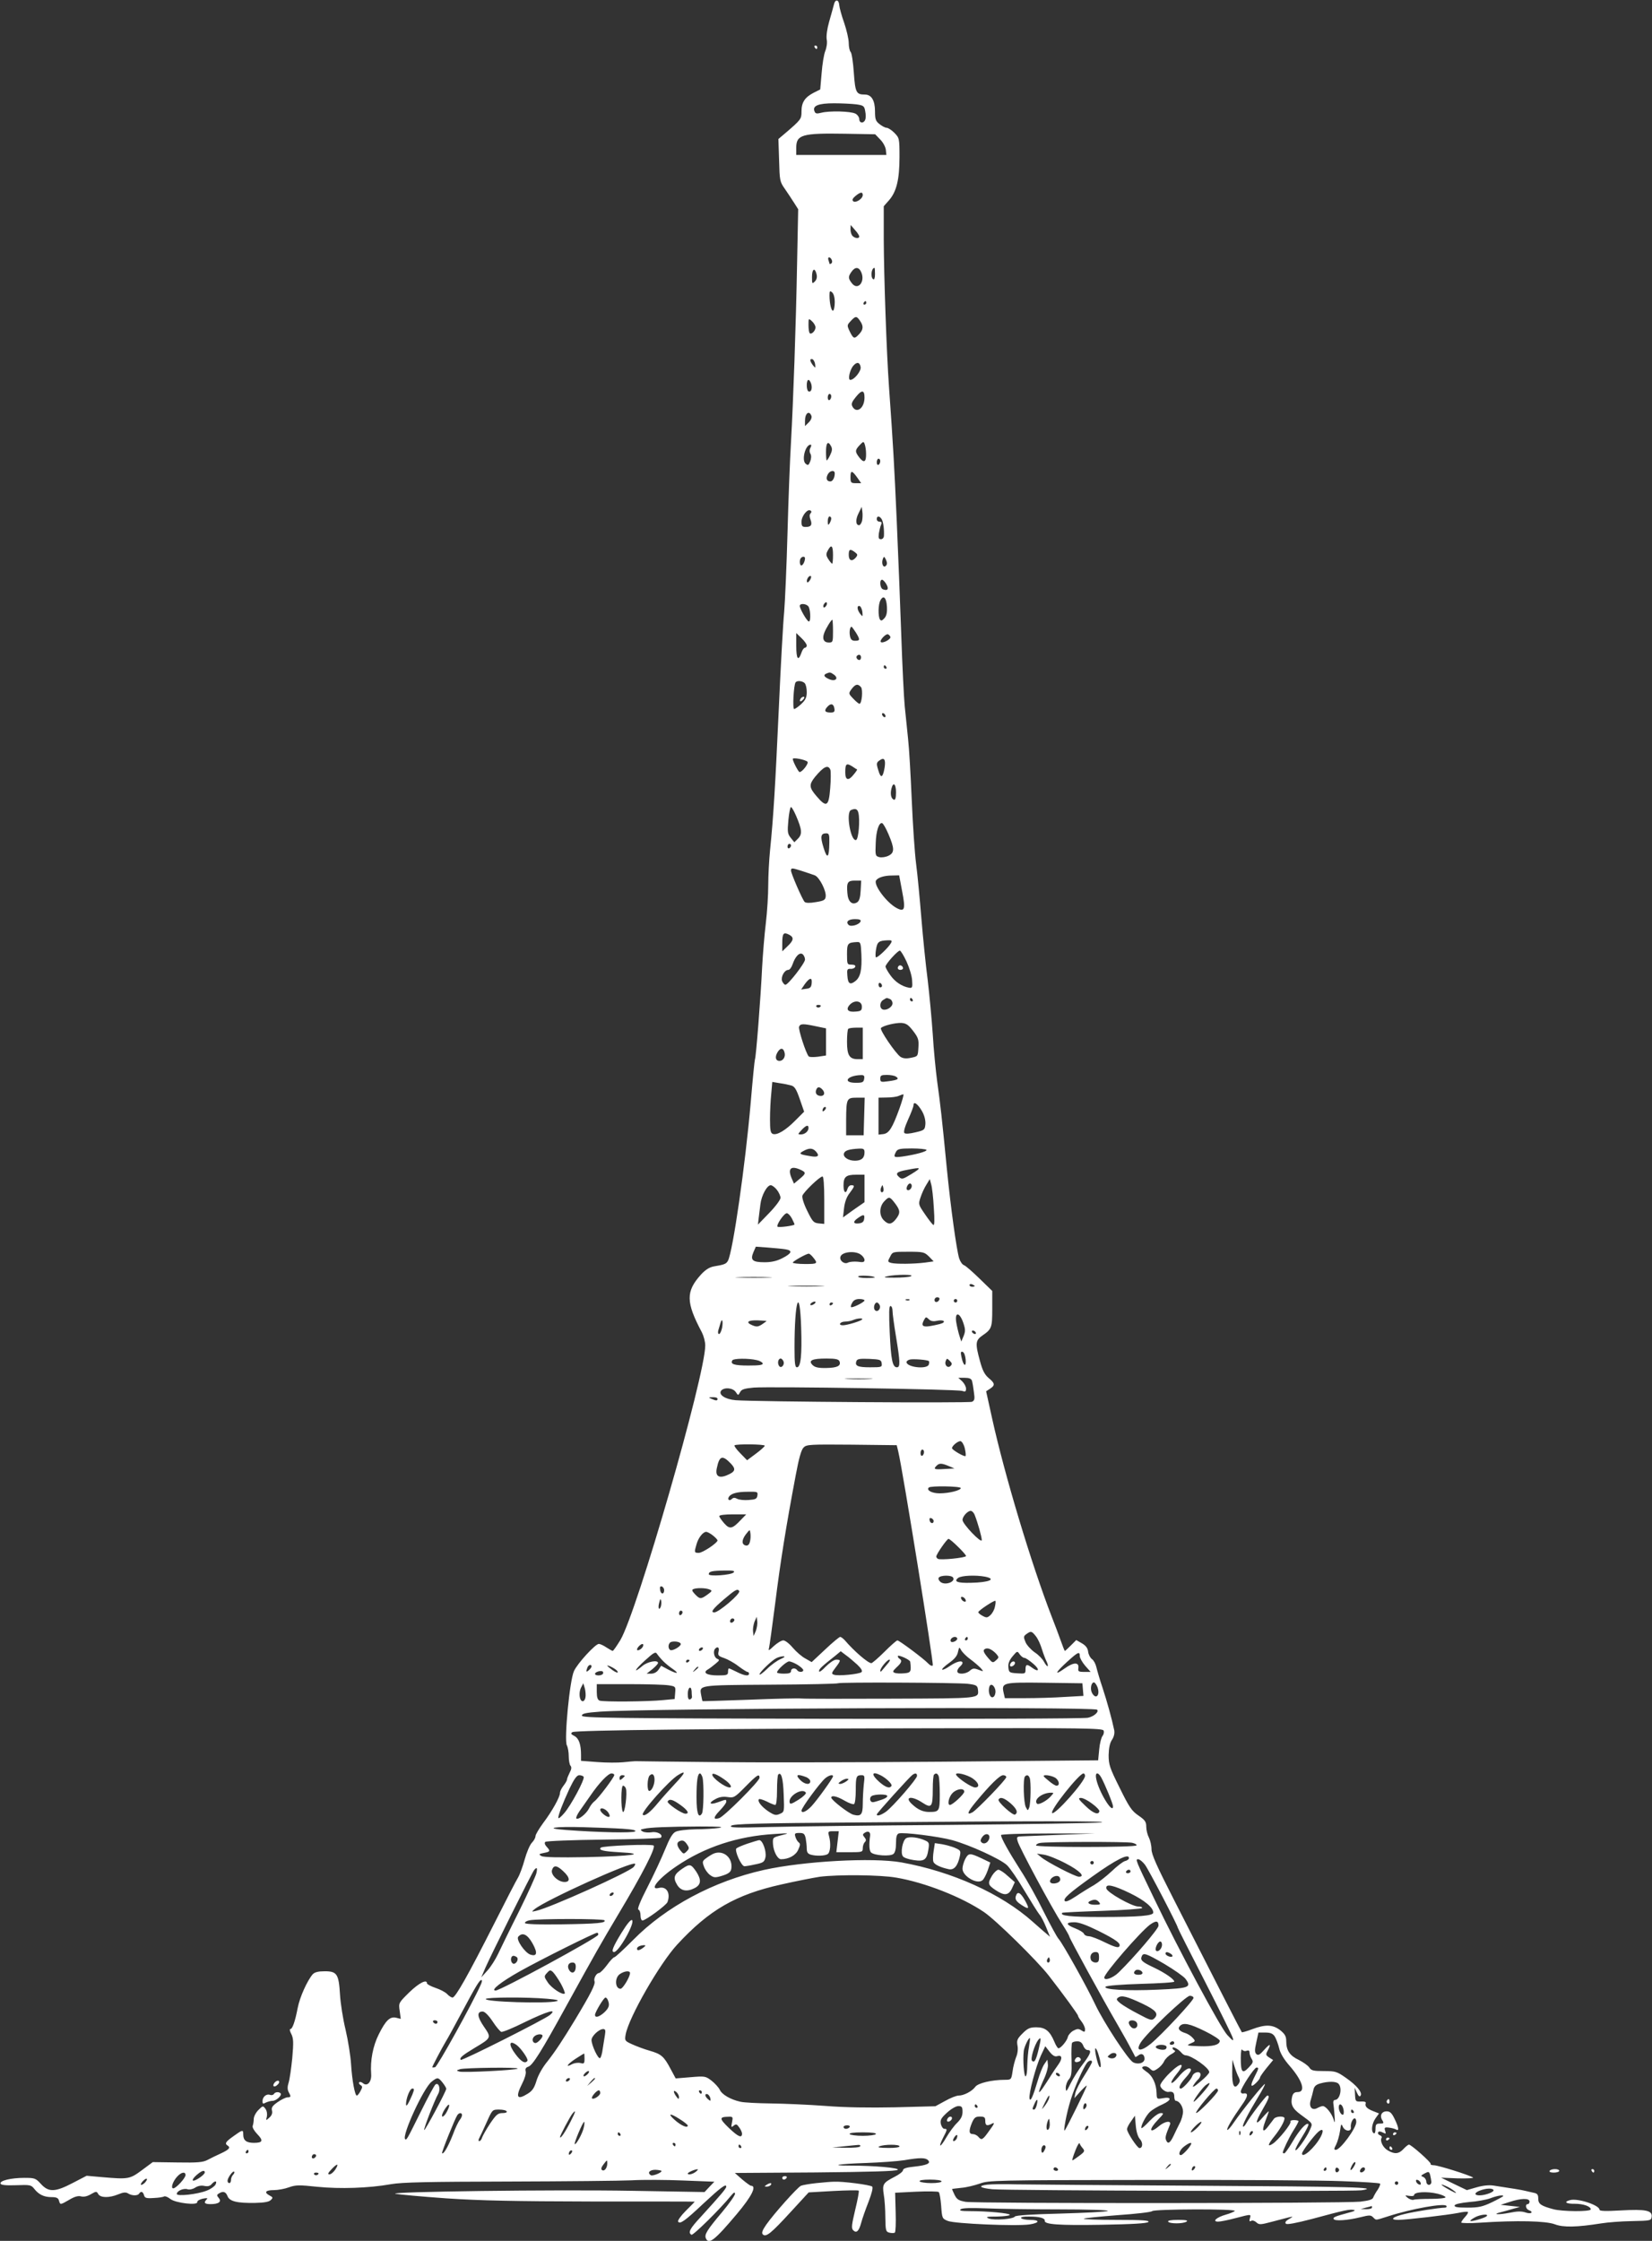 <?xml version="1.0" standalone="no"?>
<!DOCTYPE svg PUBLIC "-//W3C//DTD SVG 20010904//EN"
 "http://www.w3.org/TR/2001/REC-SVG-20010904/DTD/svg10.dtd">
<svg version="1.0" xmlns="http://www.w3.org/2000/svg"
 width="944pt" height="1280pt" viewBox="0 0 944 1280"
 preserveAspectRatio="xMidYMid meet">
<rect x="0" y="0" width="944" height="1280" fill="#333333" stroke="none"/>
<g transform="translate(0,1280) scale(0.1,-0.1)"
fill="#ffffff" stroke="none">
<path d="M4765 12773 c-4 -15 -16 -59 -27 -97 -12 -42 -17 -82 -14 -101 4 -18
0 -46 -8 -66 -8 -19 -17 -76 -21 -127 l-8 -93 -38 -19 c-50 -26 -69 -55 -69
-106 0 -44 -2 -47 -93 -125 l-39 -33 4 -121 c3 -116 4 -123 33 -164 17 -24 40
-60 53 -80 l23 -36 -6 -300 c-7 -377 -22 -797 -35 -1030 -6 -99 -15 -333 -20
-520 -5 -187 -14 -389 -19 -450 -6 -60 -20 -312 -31 -560 -20 -437 -30 -608
-50 -805 -5 -52 -10 -140 -10 -195 0 -55 -6 -154 -14 -220 -8 -66 -17 -178
-21 -250 -8 -172 -35 -517 -41 -526 -2 -4 -13 -114 -24 -245 -31 -359 -102
-851 -130 -905 -10 -19 -22 -23 -82 -33 -25 -5 -47 -19 -72 -46 -88 -97 -87
-158 5 -331 10 -20 19 -53 19 -74 0 -172 -389 -1521 -485 -1683 -21 -34 -40
-62 -44 -62 -3 0 -19 9 -36 20 -16 11 -36 20 -43 20 -20 0 -122 -111 -142
-155 -25 -53 -57 -393 -41 -424 6 -11 11 -39 11 -63 0 -24 5 -49 10 -54 7 -7
6 -20 -5 -40 -8 -16 -15 -33 -15 -39 0 -5 -9 -21 -20 -35 -11 -14 -20 -32 -20
-41 0 -24 -46 -106 -96 -172 -24 -33 -44 -66 -44 -75 0 -9 -9 -26 -21 -38 -12
-13 -30 -56 -41 -96 -11 -40 -28 -86 -38 -103 -10 -16 -72 -136 -137 -265
-147 -290 -220 -420 -237 -420 -7 0 -21 9 -31 20 -9 10 -39 26 -66 35 -27 9
-49 21 -49 26 0 26 -46 2 -101 -51 -61 -60 -62 -61 -55 -106 l6 -46 -28 7
c-34 7 -58 -16 -97 -94 -34 -67 -50 -151 -44 -229 3 -43 -22 -72 -46 -52 -8 7
-19 10 -22 6 -4 -4 -1 -11 7 -16 12 -7 12 -12 0 -34 -7 -14 -17 -26 -21 -26
-11 0 -27 86 -33 180 -3 47 -17 135 -31 195 -15 61 -29 151 -32 200 -7 119
-17 135 -87 135 -38 0 -57 -5 -69 -17 -31 -36 -74 -130 -86 -193 -15 -78 -30
-120 -42 -120 -5 0 -3 -13 6 -29 12 -25 13 -47 5 -138 -6 -59 -15 -122 -21
-140 -7 -22 -7 -38 0 -52 15 -27 14 -31 -6 -31 -9 0 -34 -12 -56 -27 -30 -21
-37 -31 -33 -48 4 -15 -1 -29 -15 -41 -20 -18 -20 -18 -14 6 3 15 0 33 -8 44
-14 19 -15 19 -41 -7 -14 -14 -26 -37 -26 -51 0 -13 -3 -31 -6 -39 -3 -9 8
-28 26 -47 36 -37 32 -50 -19 -50 -43 0 -61 14 -61 47 0 30 -3 29 -56 -9 -45
-32 -51 -42 -34 -53 19 -12 10 -23 -37 -45 -27 -12 -61 -29 -78 -38 -25 -13
-56 -16 -171 -14 l-141 2 -62 -46 c-69 -51 -77 -53 -226 -40 l-90 8 -79 -41
c-101 -53 -138 -54 -182 -6 -30 33 -35 35 -95 35 -76 0 -142 -16 -136 -33 3
-8 30 -11 89 -9 80 3 86 2 104 -21 26 -33 56 -47 99 -47 28 0 38 -5 42 -20 7
-25 7 -25 59 5 30 18 51 24 68 19 16 -4 36 1 56 13 30 17 32 17 41 1 13 -23
64 -23 115 -2 29 12 43 13 56 5 22 -14 55 -14 63 -1 10 16 22 12 28 -9 4 -16
13 -19 55 -16 27 1 54 5 60 9 5 3 21 -3 36 -15 30 -23 158 -38 153 -17 -1 6
13 15 31 19 25 5 31 4 23 -4 -19 -19 -12 -27 22 -27 47 0 65 14 47 35 -12 14
-12 18 1 26 24 15 39 10 49 -15 11 -30 54 -41 159 -39 50 1 78 6 88 16 14 13
13 16 -6 26 -34 18 -24 31 23 31 24 0 63 7 87 16 39 14 59 14 162 3 129 -13
293 -8 422 15 62 11 214 14 670 15 325 1 642 4 705 7 64 4 196 3 294 -1 l178
-7 -28 -29 -28 -30 -411 7 c-452 8 -1411 -5 -1355 -17 19 -4 150 -16 290 -26
197 -13 386 -17 837 -18 321 0 583 0 583 -1 0 -1 -23 -24 -51 -52 -28 -28 -48
-56 -44 -62 10 -16 38 3 143 102 100 93 132 117 132 98 0 -11 -32 -48 -142
-169 -67 -72 -78 -93 -57 -106 9 -6 167 150 226 223 16 19 22 23 23 11 0 -9
-33 -56 -74 -105 -86 -102 -101 -127 -93 -148 16 -40 50 -14 177 137 86 102
116 162 81 162 -4 0 -26 16 -50 36 l-42 37 460 3 c316 3 463 7 471 15 11 11
-131 24 -273 24 -125 0 -64 10 92 15 83 3 182 10 219 16 87 15 120 15 135 0
18 -18 -6 -29 -80 -37 -43 -4 -63 -11 -63 -20 0 -8 -22 -25 -48 -38 -66 -34
-71 -42 -62 -101 5 -27 9 -87 9 -131 1 -75 3 -82 23 -87 12 -3 26 -3 31 0 5 3
7 55 5 117 l-3 111 120 6 c66 3 124 2 129 -2 5 -4 11 -40 14 -79 5 -71 6 -73
38 -86 39 -16 391 -31 467 -20 59 9 61 26 3 26 -25 0 -48 5 -51 10 -4 6 14 10
47 9 58 0 90 -9 88 -24 -3 -21 78 -27 323 -23 177 3 261 8 269 16 9 9 -34 12
-182 12 -106 0 -190 3 -187 7 4 3 91 12 194 20 103 7 191 17 197 23 12 12 480
14 472 1 -3 -4 -26 -14 -51 -21 -53 -15 -81 -40 -44 -40 13 0 58 9 99 20 93
24 89 24 82 -2 -4 -15 -2 -19 7 -14 7 5 20 1 30 -8 16 -15 24 -14 92 4 129 34
128 34 95 15 -19 -11 -25 -20 -18 -27 6 -6 56 3 148 27 192 52 215 56 238 52
14 -2 7 -7 -24 -15 -81 -22 -94 -27 -89 -37 5 -13 80 -8 152 10 52 13 60 13
73 0 19 -18 9 -19 85 5 135 44 323 77 334 60 3 -5 0 -10 -7 -10 -39 -1 -172
-22 -230 -36 -72 -17 -90 -34 -37 -34 43 0 283 28 343 40 27 6 51 8 54 5 3 -3
-4 -15 -16 -28 -12 -13 -22 -27 -22 -32 0 -4 48 -5 108 -1 210 14 375 10 426
-9 49 -19 127 -17 266 5 36 6 115 12 175 13 106 2 110 3 113 24 5 37 -34 45
-175 37 -88 -5 -123 -4 -123 4 0 26 -125 67 -168 55 -39 -10 -24 -22 27 -21
49 0 91 -15 91 -32 0 -14 -163 -13 -214 1 -71 19 -86 30 -86 60 0 23 -5 30
-27 34 -16 4 -37 8 -48 11 -19 5 -82 15 -181 30 -26 4 -62 0 -96 -10 l-56 -16
-73 35 -74 36 97 -4 c54 -1 92 1 85 5 -23 15 -200 70 -223 70 -13 0 -22 4 -19
8 5 7 -111 110 -124 110 -4 0 -18 -11 -31 -25 -27 -29 -51 -31 -90 -8 -28 16
-46 55 -35 72 3 5 -2 12 -11 15 -8 3 -12 10 -9 16 4 7 13 6 27 -1 18 -9 19 -8
13 10 -6 18 -3 21 22 18 16 -2 34 -7 41 -11 18 -11 15 12 -9 61 -16 33 -26 43
-45 43 -29 0 -42 -25 -25 -51 10 -17 8 -19 -14 -19 -21 0 -25 -5 -25 -31 0
-17 -4 -28 -10 -24 -17 10 -11 55 10 85 l20 28 -33 13 c-36 14 -49 28 -43 45
3 8 -7 11 -27 10 -31 -1 -32 1 -34 39 l-2 40 13 -29 c9 -20 16 -25 21 -16 11
18 -23 59 -85 102 -50 35 -59 38 -124 38 -61 0 -73 3 -84 20 -7 11 -34 30 -59
43 -52 24 -73 54 -73 107 0 28 -7 41 -34 63 -43 33 -84 35 -161 6 -31 -12 -58
-19 -59 -17 -3 3 -143 276 -392 765 -94 184 -124 251 -124 280 0 21 -7 51 -15
67 -8 15 -15 43 -15 62 0 28 -7 38 -45 64 -38 26 -53 48 -107 158 -57 114 -63
133 -63 187 1 41 7 69 19 87 12 18 16 38 13 55 -14 67 -41 164 -67 243 -16 47
-31 100 -35 117 -4 18 -15 39 -25 46 -10 7 -20 26 -22 42 -2 20 -13 35 -35 48
l-33 19 -31 -31 c-17 -17 -32 -31 -34 -31 -2 0 -12 26 -23 57 -11 32 -35 94
-52 138 -117 302 -270 812 -341 1134 l-34 154 23 15 c29 19 28 31 -9 61 -23
20 -35 44 -49 96 -28 101 -26 119 13 146 54 37 57 45 57 154 l0 101 -72 70
c-40 39 -80 74 -89 77 -10 3 -22 21 -28 39 -15 49 -48 286 -71 518 -27 280
-37 367 -55 495 -8 61 -20 181 -25 268 -6 87 -19 226 -29 310 -11 84 -27 242
-36 352 -9 110 -22 250 -30 310 -8 61 -19 225 -25 365 -6 140 -15 298 -21 350
-5 52 -14 136 -19 185 -5 50 -14 234 -20 410 -6 176 -18 471 -26 655 -14 314
-20 422 -44 760 -14 197 -29 627 -30 844 l0 188 30 34 c43 49 60 119 60 247 0
107 -1 109 -29 138 -16 16 -36 29 -44 29 -8 0 -26 9 -41 21 -22 17 -26 28 -26
73 0 62 -20 96 -58 96 -49 0 -55 11 -63 125 -4 59 -12 112 -18 118 -6 6 -11
29 -11 51 0 22 -12 74 -26 115 -15 42 -27 87 -28 100 -2 35 -24 38 -31 4z
m128 -569 c41 -6 46 -9 51 -39 4 -18 4 -40 0 -49 -9 -23 -34 -20 -34 4 0 10
-10 25 -22 31 -27 14 -149 17 -195 5 -27 -7 -34 -5 -39 9 -12 31 22 45 112 45
44 0 102 -3 127 -6z m137 -201 c16 -16 30 -42 32 -59 l3 -29 -257 0 -258 0 0
41 c0 75 34 84 278 80 l173 -3 29 -30z m-100 -317 c0 -22 -42 -48 -55 -35 -7
7 -3 16 14 30 28 23 41 24 41 5z m-20 -237 c0 -13 -24 -11 -38 3 -7 7 -12 23
-12 38 l1 25 24 -28 c14 -15 25 -32 25 -38z m-157 -134 c4 -8 2 -17 -3 -20 -6
-4 -10 -4 -10 -1 0 2 -3 11 -6 20 -3 9 -2 16 4 16 5 0 12 -7 15 -15z m168 -69
c25 -55 -19 -108 -53 -64 -22 28 -22 38 -2 66 20 29 42 28 55 -2z m79 -12 c0
-21 -4 -33 -10 -29 -17 10 -11 65 7 65 2 0 3 -16 3 -36z m-334 0 c4 -17 1 -31
-10 -42 -15 -15 -16 -13 -16 26 0 47 16 56 26 16z m104 -160 c0 -23 -4 -45 -9
-48 -10 -6 -21 40 -21 86 0 26 2 29 15 18 9 -8 15 -29 15 -56z m180 -4 c0 -5
-5 -10 -11 -10 -5 0 -7 5 -4 10 3 6 8 10 11 10 2 0 4 -4 4 -10z m-36 -102 c21
-30 20 -50 -4 -76 -28 -30 -33 -28 -54 14 -17 36 -16 37 5 60 28 30 34 30 53
2z m-254 -38 c0 -20 -24 -43 -33 -33 -4 3 -7 24 -7 46 0 39 0 40 20 22 11 -10
20 -26 20 -35z m-2 -211 c2 -23 2 -23 -13 -5 -18 24 -20 39 -2 34 6 -3 13 -15
15 -29z m260 -17 c3 -22 -37 -72 -59 -72 -16 0 -3 59 18 82 20 23 37 19 41
-10z m-282 -96 c7 -28 -2 -49 -17 -41 -12 8 -12 65 1 65 5 0 12 -11 16 -24z
m304 -77 c0 -61 -46 -94 -69 -51 -8 15 -3 27 20 55 34 42 49 40 49 -4z m-190
7 c0 -8 -4 -18 -10 -21 -5 -3 -10 3 -10 14 0 12 5 21 10 21 6 0 10 -6 10 -14z
m-113 -112 c3 -9 -3 -25 -16 -37 l-21 -21 0 30 c0 44 24 62 37 28z m312 -216
c1 -47 -12 -55 -38 -22 -26 34 -26 42 1 71 21 22 23 23 29 6 4 -10 8 -35 8
-55z m-200 43 c8 -14 6 -27 -5 -50 -8 -17 -17 -31 -20 -31 -2 0 -4 23 -4 50 0
52 12 64 29 31z m-118 -9 c-6 -11 -6 -24 0 -34 6 -10 5 -27 -1 -43 -9 -23 -13
-25 -26 -14 -25 20 -2 109 28 109 5 0 5 -7 -1 -18z m399 -76 c0 -8 -4 -18 -10
-21 -5 -3 -10 3 -10 14 0 12 5 21 10 21 6 0 10 -6 10 -14z m-260 -70 c0 -25
-12 -46 -25 -46 -21 0 -27 17 -15 40 12 23 40 27 40 6z m130 -26 l21 -30 -30
0 c-29 0 -31 3 -31 36 0 39 9 38 40 -6z m26 -246 c-4 -13 -11 -24 -17 -24 -20
0 -21 33 -3 68 l18 37 4 -29 c2 -15 1 -39 -2 -52z m-294 44 c-7 -7 -7 -19 -1
-35 12 -31 4 -43 -27 -43 -20 0 -24 5 -24 30 0 32 34 75 51 64 7 -4 7 -10 1
-16z m118 -30 c0 -7 -5 -20 -10 -28 -8 -12 -10 -9 -10 13 0 15 5 27 10 27 6 0
10 -6 10 -12z m289 -5 c9 -17 14 -60 12 -95 -1 -10 -8 -18 -17 -18 -13 0 -15
7 -12 33 3 17 8 40 13 50 5 12 3 17 -9 17 -9 0 -16 7 -16 15 0 20 17 19 29 -2z
m-279 -203 c0 -27 -2 -50 -5 -50 -2 0 -12 11 -21 25 -14 22 -15 30 -4 50 20
38 30 30 30 -25z m125 16 c16 -12 17 -16 6 -30 -22 -26 -41 -19 -41 14 0 33 7
37 35 16z m-285 -35 c0 -17 -12 -41 -21 -41 -10 0 -12 33 -2 43 9 10 23 9 23
-2z m462 -43 c-15 -15 -27 14 -17 40 6 15 8 15 18 -6 7 -16 7 -26 -1 -34z
m-432 -79 c-7 -11 -14 -18 -17 -15 -8 8 5 36 17 36 7 0 7 -6 0 -21z m437 -30
c13 -25 4 -35 -22 -25 -18 7 -21 60 -2 54 6 -3 17 -15 24 -29z m1 -123 c2 -35
-2 -53 -14 -67 -14 -15 -19 -17 -26 -7 -11 19 -10 86 3 109 17 32 34 16 37
-35z m-344 9 c-4 -8 -10 -15 -15 -15 -4 0 -6 7 -3 15 4 8 10 15 15 15 4 0 6
-7 3 -15z m-106 -7 c13 -13 17 -88 4 -88 -10 0 -52 73 -52 89 0 15 33 14 48
-1z m310 -34 c2 -28 2 -28 -13 -10 -18 24 -20 49 -2 44 6 -3 13 -18 15 -34z
m-168 -109 c0 -62 -1 -65 -24 -65 -29 0 -39 21 -26 55 10 27 40 75 46 75 2 0
4 -29 4 -65z m130 -7 c26 -42 25 -48 -4 -48 -18 0 -25 7 -29 27 -5 25 0 53 9
53 2 0 13 -15 24 -32z m-280 -75 c0 -7 -5 -13 -11 -13 -5 0 -15 -13 -20 -30
-18 -50 -29 -34 -29 42 l0 72 30 -29 c17 -16 30 -35 30 -42z m478 49 c4 -13
-44 -39 -55 -29 -8 9 28 48 41 44 5 -2 12 -9 14 -15z m-168 -117 c0 -8 -4 -15
-9 -15 -13 0 -22 16 -14 24 11 11 23 6 23 -9z m145 -55 c3 -5 1 -10 -4 -10 -6
0 -11 5 -11 10 0 6 2 10 4 10 3 0 8 -4 11 -10z m-299 -44 c29 -22 6 -41 -29
-25 -29 13 -34 24 -14 32 19 8 22 8 43 -7z m-168 -48 c7 -7 12 -30 12 -51 0
-31 -7 -45 -31 -68 -17 -16 -36 -29 -41 -29 -10 0 -3 135 8 152 8 12 39 9 52
-4z m322 -23 c12 -15 5 -95 -9 -95 -4 0 -20 13 -35 29 -28 29 -28 30 -10 55
22 29 36 32 54 11z m-152 -123 c3 -17 -2 -22 -21 -22 -33 0 -40 10 -20 32 20
23 37 19 41 -10z m292 -43 c0 -6 -4 -7 -10 -4 -5 3 -10 11 -10 16 0 6 5 7 10
4 6 -3 10 -11 10 -16z m-446 -260 c9 -8 -29 -59 -45 -59 -7 0 -39 62 -39 75 0
10 72 -4 84 -16z m441 -33 c-10 -59 -22 -65 -36 -16 -12 38 -11 44 6 56 27 20
37 7 30 -40z m-157 -11 c1 -1 -7 -14 -19 -28 -30 -39 -49 -35 -49 11 0 49 6
55 39 35 14 -10 27 -18 29 -18z m-153 -2 c3 -10 3 -57 -1 -105 -8 -105 -21
-113 -78 -46 -43 50 -44 66 -9 110 50 60 75 72 88 41z m375 -129 c0 -32 -4
-44 -12 -42 -16 6 -22 32 -14 64 10 40 26 27 26 -22z m-571 -134 c34 -79 36
-105 11 -130 l-21 -21 -21 26 c-18 23 -19 34 -13 101 4 40 10 74 15 74 4 0 17
-22 29 -50z m356 17 c10 -40 1 -150 -13 -155 -31 -10 -60 159 -29 171 25 11
37 6 42 -16z m172 -122 c35 -82 35 -106 0 -123 -16 -8 -39 -11 -52 -8 -23 6
-24 10 -21 79 2 72 19 121 37 115 6 -2 22 -30 36 -63z m-338 -47 c-1 -89 -12
-99 -33 -30 -20 64 -16 82 15 82 16 0 19 -7 18 -52z m-219 -17 c0 -6 -4 -13
-10 -16 -5 -3 -10 1 -10 9 0 9 5 16 10 16 6 0 10 -4 10 -9z m65 -147 c28 -9
60 -20 71 -24 26 -10 67 -90 62 -122 -2 -19 -12 -24 -57 -31 -33 -6 -57 -5
-63 1 -13 13 -78 163 -78 179 0 17 5 16 65 -3z m570 -115 c20 -103 15 -120
-31 -96 -57 30 -134 133 -118 158 10 16 46 28 90 28 l42 1 17 -91z m-237 5
c-2 -41 -8 -60 -20 -68 -29 -18 -53 4 -56 54 -5 60 2 70 43 70 l36 0 -3 -56z
m0 -176 c-7 -20 -56 -34 -69 -21 -18 18 -1 33 37 33 24 0 34 -4 32 -12z m-407
-78 c27 -15 24 -32 -11 -65 l-30 -29 0 45 c0 59 7 67 41 49z m580 -47 c-14
-26 -80 -88 -86 -81 -3 3 -3 24 1 46 7 42 15 49 67 51 23 1 26 -2 18 -16z
m-169 -63 c4 -89 -5 -130 -33 -153 -31 -25 -44 -17 -47 30 -3 35 -1 40 19 39
12 -1 24 5 26 12 3 7 -5 12 -21 12 -25 0 -26 2 -26 59 0 63 4 67 57 70 20 1
22 -4 25 -69z m258 -42 c16 -35 31 -83 32 -108 3 -40 1 -45 -17 -42 -41 7 -81
34 -107 71 -16 22 -28 44 -28 50 0 14 69 91 82 91 5 0 22 -28 38 -62z m-580
11 c0 -20 -96 -144 -112 -144 -6 0 -14 10 -19 21 -8 24 13 64 36 64 7 0 18 14
24 32 16 47 41 71 58 57 7 -6 13 -20 13 -30z m38 -136 c-2 -22 -9 -29 -32 -31
l-28 -4 21 31 c28 38 43 40 39 4z m402 -14 c0 -5 -4 -9 -10 -9 -5 0 -10 7 -10
16 0 8 5 12 10 9 6 -3 10 -10 10 -16z m44 -75 c9 -3 16 -14 16 -25 0 -21 -35
-43 -56 -35 -20 8 -18 43 4 55 21 13 17 12 36 5z m131 -4 c3 -5 1 -10 -4 -10
-6 0 -11 5 -11 10 0 6 2 10 4 10 3 0 8 -4 11 -10z m-290 -40 c0 -21 -5 -26
-34 -28 -45 -5 -60 11 -36 38 27 30 70 24 70 -10z m-235 6 c0 -11 -19 -15 -25
-6 -3 5 1 10 9 10 9 0 16 -2 16 -4z m528 -145 c29 -38 33 -50 30 -94 -3 -51
-3 -51 -42 -59 -28 -6 -45 -4 -60 5 -28 19 -121 155 -112 165 14 14 81 30 116
29 28 -2 40 -10 68 -46z m-556 27 l58 -12 0 -77 0 -78 -46 -7 c-25 -3 -49 -3
-53 2 -16 18 -60 154 -55 169 7 18 21 19 96 3z m268 -98 l0 -90 -29 0 c-47 0
-61 22 -61 99 0 37 3 71 7 74 3 4 24 7 45 7 l38 0 0 -90z m-447 -52 c7 -24 -8
-48 -29 -48 -21 0 -27 20 -13 46 16 30 35 31 42 2z m455 -150 c-3 -20 -9 -23
-48 -23 -77 0 -51 41 28 44 19 1 23 -4 20 -21z m182 12 c20 -13 10 -19 -43
-26 -43 -6 -47 -5 -47 15 0 18 6 21 38 21 20 0 44 -4 52 -10z m-600 -50 c20
-5 30 -20 50 -78 l25 -72 -49 -49 c-56 -57 -106 -87 -130 -78 -13 5 -16 21
-16 84 0 43 3 108 7 145 l6 68 41 -7 c23 -3 52 -9 66 -13z m178 -22 c18 -18
14 -38 -7 -38 -23 0 -35 15 -27 35 7 18 18 19 34 3z m442 -109 c-41 -113 -60
-143 -93 -147 l-27 -3 0 105 0 106 48 1 c26 0 56 4 67 9 11 5 23 9 27 9 4 1
-6 -35 -22 -80z m-202 -46 l-3 -108 -50 0 -50 0 0 90 c1 119 3 125 60 125 l46
0 -3 -107z m330 31 c14 -24 21 -52 20 -74 -3 -33 -5 -36 -57 -48 -33 -8 -57
-10 -63 -4 -6 6 2 35 21 77 17 37 31 74 31 82 0 25 24 8 48 -33z m-556 4 c-7
-7 -12 -8 -12 -2 0 14 12 26 19 19 2 -3 -1 -11 -7 -17z m-92 -101 c0 -19 -21
-37 -44 -37 -18 0 -18 1 4 25 26 28 40 32 40 12z m43 -135 c22 -25 11 -34 -32
-26 -63 10 -69 14 -41 29 34 19 54 18 73 -3z m277 -5 c0 -32 -18 -47 -55 -47
-39 0 -70 22 -62 43 6 16 30 23 85 26 27 1 32 -2 32 -22z m354 15 c5 -9 -61
-27 -136 -38 -51 -7 -54 -4 -38 27 9 16 22 19 90 19 43 0 81 -4 84 -8z m-719
-114 c32 -15 32 -21 -7 -53 l-31 -26 -14 32 c-23 55 -3 72 52 47z m635 -23
c-51 -31 -56 -33 -73 -18 -23 21 -13 30 48 41 81 16 83 13 25 -23z m-270 -84
l0 -78 -62 -43 -61 -44 6 53 c4 34 15 65 32 86 29 39 31 45 9 45 -9 0 -18 -9
-21 -20 -9 -33 -23 -22 -23 18 0 50 14 62 72 62 l48 0 0 -79z m-230 -67 l0
-135 -32 3 c-29 3 -35 10 -65 71 -20 40 -31 76 -28 87 7 21 99 110 115 110 6
0 10 -48 10 -136z m626 -43 c5 -70 4 -102 -3 -98 -6 4 -27 31 -48 62 -37 54
-38 56 -25 95 7 22 22 55 33 72 l20 33 8 -30 c5 -16 12 -77 15 -134z m-126
125 c0 -16 -18 -31 -27 -22 -8 8 5 36 17 36 5 0 10 -6 10 -14z m-771 -22 c12
-15 21 -36 21 -46 0 -11 -29 -50 -65 -87 l-64 -66 4 35 c2 19 7 55 10 80 6 52
38 110 59 110 8 0 24 -12 35 -26z m607 -11 c-11 -11 -19 6 -11 24 8 17 8 17
12 0 3 -10 2 -21 -1 -24z m68 -66 c31 -41 32 -56 5 -91 -25 -31 -42 -33 -69
-6 -27 27 -26 77 2 107 28 30 32 29 62 -10z m-589 -87 c8 -16 15 -31 15 -34 0
-7 -90 -19 -97 -13 -9 9 37 77 53 77 7 0 20 -13 29 -30z m413 -2 c-2 -17 -11
-24 -30 -26 -34 -4 -36 10 -5 31 31 22 39 21 35 -5z m-450 -174 c43 -7 37 -23
-18 -51 -31 -16 -62 -23 -101 -23 -69 0 -83 12 -64 57 l14 32 68 -5 c37 -3 83
-7 101 -10z m430 -30 c12 -8 22 -22 22 -31 0 -12 -8 -15 -38 -10 -21 2 -47 0
-56 -5 -22 -12 -52 13 -43 35 10 27 83 34 115 11z m390 -11 l27 -28 -50 -7
c-65 -8 -164 -9 -192 -2 -21 6 -22 8 -7 35 14 29 15 29 105 29 85 0 91 -2 117
-27z m-666 0 c34 -41 32 -43 -41 -43 -39 0 -71 4 -71 8 0 7 76 50 91 51 3 1
13 -7 21 -16z m357 -119 c2 -2 -19 -4 -48 -4 -29 0 -50 4 -47 9 5 8 85 4 95
-5z m206 6 c-11 -5 -54 -8 -95 -8 -58 0 -67 2 -40 8 51 11 160 11 135 0z
m-812 -7 c-45 -2 -122 -2 -170 0 -48 1 -11 3 82 3 94 0 133 -2 88 -3z m1177
-49 c0 -2 -7 -4 -15 -4 -8 0 -15 4 -15 10 0 5 7 7 15 4 8 -4 15 -8 15 -10z
m-877 -1 c-45 -2 -122 -2 -170 0 -48 1 -11 3 82 3 94 0 133 -2 88 -3z m675
-75 c-6 -18 -28 -21 -28 -4 0 9 7 16 16 16 9 0 14 -5 12 -12z m-428 -6 c0 -10
-71 -45 -77 -38 -3 2 0 14 7 25 7 14 21 21 40 21 17 0 30 -4 30 -8z m257 2
c-3 -3 -12 -4 -19 -1 -8 3 -5 6 6 6 11 1 17 -2 13 -5z m273 -4 c0 -5 -4 -10
-10 -10 -5 0 -10 5 -10 10 0 6 5 10 10 10 6 0 10 -4 10 -10z m-892 -154 c5
-154 -2 -226 -24 -226 -11 0 -14 21 -14 113 0 271 30 359 38 113z m72 134 c-8
-5 -17 -7 -19 -4 -3 3 1 9 9 14 8 5 17 7 19 4 3 -3 -1 -9 -9 -14z m110 6 c0
-3 -4 -8 -10 -11 -5 -3 -10 -1 -10 4 0 6 5 11 10 11 6 0 10 -2 10 -4z m267
-12 c8 -20 -13 -42 -27 -28 -12 12 -3 44 11 44 5 0 12 -7 16 -16z m73 -31 c0
-16 9 -82 20 -148 24 -146 25 -175 5 -175 -25 0 -34 43 -41 200 -5 111 -4 150
4 150 7 0 12 -12 12 -27z m404 -68 c13 -38 13 -50 2 -77 l-13 -31 -11 34 c-6
19 -14 53 -18 77 -9 60 19 58 40 -3z m-153 10 c43 10 61 -7 19 -18 -94 -23
-112 -18 -90 23 10 19 12 19 27 5 10 -11 25 -14 44 -10z m-426 7 c-12 -10 -86
-32 -109 -32 -28 0 -17 20 12 21 15 0 36 4 47 9 26 11 62 12 50 2z m-799 -47
c-4 -19 -12 -35 -17 -35 -6 0 -8 10 -4 23 4 12 9 30 12 40 9 32 16 10 9 -28z
m254 39 c0 -1 -12 -9 -26 -19 -22 -14 -31 -15 -55 -5 -41 17 -26 30 32 28 27
-1 49 -3 49 -4z m1195 -64 c3 -5 2 -10 -4 -10 -5 0 -13 5 -16 10 -3 6 -2 10 4
10 5 0 13 -4 16 -10z m-57 -156 c4 -47 -14 -36 -24 15 -6 26 -4 33 7 29 8 -3
15 -21 17 -44z m-1194 -3 c16 -3 31 -12 34 -18 3 -10 -18 -13 -82 -13 -81 0
-105 8 -91 30 7 11 92 12 139 1z m153 -7 c8 -22 -15 -44 -26 -25 -10 16 -4 41
10 41 5 0 12 -7 16 -16z m320 0 c10 -26 -13 -37 -76 -38 -45 -1 -65 4 -78 17
-26 26 -3 37 80 37 52 0 69 -4 74 -16z m241 -11 c3 -22 0 -23 -67 -23 -70 0
-88 8 -77 36 4 12 21 14 73 12 62 -3 68 -5 71 -25z m270 12 c2 -2 2 -11 -1
-20 -11 -28 -127 -15 -127 15 0 5 8 11 18 14 18 5 103 -1 110 -9z m124 -27
c-16 -16 -37 4 -28 28 6 16 8 16 23 1 13 -13 15 -19 5 -29z m-459 -75 c-34 -2
-93 -2 -130 0 -37 2 -9 3 62 3 72 0 102 -1 68 -3z m581 -10 c3 -10 8 -39 11
-65 6 -39 4 -48 -11 -55 -18 -8 -1236 0 -1351 9 -59 5 -100 32 -82 55 18 20
66 16 83 -8 14 -21 14 -21 25 -1 8 16 24 21 78 26 93 7 1162 -9 1191 -19 18
-6 22 -4 22 13 0 12 -10 30 -22 42 l-22 20 36 0 c26 0 38 -5 42 -17z m-1454
-103 c0 -12 -8 -12 -35 0 -18 8 -17 9 8 9 15 1 27 -3 27 -9z m1413 -283 c5
-21 7 -41 4 -44 -6 -6 -77 35 -77 45 0 14 35 42 49 40 8 -2 19 -20 24 -41z
m-1143 15 c0 -4 -23 -25 -50 -45 l-51 -38 -39 40 c-21 21 -36 42 -33 45 9 9
173 7 173 -2z m763 -34 c25 -104 204 -1214 197 -1221 -4 -5 -16 0 -26 11 -26
28 -166 132 -176 132 -5 0 -38 -29 -74 -65 -36 -36 -70 -65 -75 -65 -19 0 -99
69 -151 130 -10 11 -22 20 -27 20 -5 0 -44 -32 -86 -72 l-77 -72 -35 20 c-20
10 -52 38 -72 61 -20 24 -44 43 -55 43 -11 0 -35 -15 -54 -32 -27 -26 -33 -29
-28 -13 3 11 19 128 36 260 29 232 62 439 117 729 18 96 31 144 45 158 17 17
35 18 275 16 l257 -3 9 -37z m147 -2 c0 -8 -4 -18 -10 -21 -5 -3 -10 3 -10 14
0 12 5 21 10 21 6 0 10 -6 10 -14z m-1101 -69 c27 -30 22 -44 -26 -64 -46 -19
-67 -4 -57 41 15 72 32 77 83 23z m1242 -11 l33 -14 -57 -3 c-59 -4 -65 -1
-45 19 15 15 28 15 69 -2z m69 -126 c0 -13 -67 -30 -121 -30 -44 0 -77 18 -62
33 10 11 183 8 183 -3z m-1162 -42 c-3 -20 -10 -23 -50 -26 -26 -2 -56 1 -66
7 -13 7 -22 7 -30 -1 -14 -14 -27 -4 -17 12 12 19 47 29 108 29 55 1 58 0 55
-21z m1241 -110 c18 -45 41 -127 41 -145 -1 -22 -110 92 -110 115 0 20 29 52
47 52 7 0 17 -10 22 -22z m-1335 -29 c-50 -53 -64 -56 -96 -20 -15 17 -28 36
-28 41 0 6 33 10 77 10 l77 0 -30 -31z m1101 -7 c0 -18 -20 -15 -23 4 -3 10 1
15 10 12 7 -3 13 -10 13 -16z m-1050 -119 c-4 -16 -12 -23 -23 -21 -25 5 -25
31 0 64 23 29 23 29 26 5 2 -13 1 -34 -3 -48z m-211 36 c14 -11 26 -24 26 -28
0 -14 -85 -71 -107 -71 -26 0 -27 2 -13 49 10 37 37 71 55 71 7 0 24 -9 39
-21z m1400 -64 c25 -24 46 -48 46 -53 0 -10 -147 -25 -161 -16 -5 3 -9 9 -9
13 0 13 61 101 70 101 5 0 29 -20 54 -45z m-1282 -147 c-15 -15 -142 -24 -142
-10 0 16 19 20 90 21 50 1 61 -2 52 -11z m1254 -29 c15 -24 -43 -46 -71 -26
-10 8 -15 19 -11 25 9 15 73 16 82 1z m183 5 c68 -14 23 -33 -82 -35 -76 -2
-99 7 -72 28 20 14 100 17 154 7z m-1834 -77 c0 -26 -20 -25 -23 2 -3 16 1 22
10 19 7 -3 13 -12 13 -21z m259 4 c17 -7 16 -9 -11 -29 -39 -28 -44 -27 -72 2
-17 18 -19 25 -9 29 19 8 70 7 92 -2z m170 -9 c9 -15 -117 -122 -142 -122 -24
0 -10 19 54 74 66 56 78 63 88 48z m1294 -51 c3 -8 -1 -12 -9 -9 -7 2 -15 10
-17 17 -3 8 1 12 9 9 7 -2 15 -10 17 -17z m-1742 -38 c-10 -26 -18 -8 -9 23 5
21 8 24 11 11 2 -10 1 -25 -2 -34z m1909 -1 c-3 -17 -15 -38 -26 -48 -17 -15
-22 -16 -44 -4 -14 7 -25 17 -25 21 0 9 92 70 98 65 2 -3 1 -18 -3 -34z
m-1785 -31 c0 -6 -4 -13 -10 -16 -5 -3 -10 1 -10 9 0 9 5 16 10 16 6 0 10 -4
10 -9z m291 -54 c-13 -13 -26 -3 -16 12 3 6 11 8 17 5 6 -4 6 -10 -1 -17z
m128 -53 l-13 -29 -3 26 c-2 14 2 38 8 55 l13 29 3 -26 c2 -14 -2 -38 -8 -55z
m1600 -30 c12 -15 27 -48 35 -75 8 -26 20 -57 26 -69 6 -12 9 -24 7 -27 -3 -3
-12 8 -21 24 -8 16 -32 41 -54 55 -21 15 -45 41 -52 58 -12 29 -12 34 5 46 26
19 30 18 54 -12z m-449 -14 c0 -12 -28 -25 -36 -17 -9 9 6 27 22 27 8 0 14 -5
14 -10z m60 0 c0 -5 -5 -10 -11 -10 -5 0 -7 5 -4 10 3 6 8 10 11 10 2 0 4 -4
4 -10z m-1640 -31 c0 -14 -48 -41 -60 -34 -16 10 -12 43 8 47 23 5 52 -2 52
-13z m-216 -13 c-6 -16 -34 -30 -34 -18 0 5 5 13 12 20 16 16 29 15 22 -2z
m341 -16 c-3 -5 -11 -10 -16 -10 -6 0 -7 5 -4 10 3 6 11 10 16 10 6 0 7 -4 4
-10z m91 -14 c-5 -21 -1 -26 32 -37 20 -7 57 -27 81 -46 24 -18 48 -33 52 -33
5 0 9 -4 9 -10 0 -16 -27 -12 -70 10 -22 11 -42 20 -45 20 -3 0 -5 -9 -5 -20
0 -18 -7 -20 -59 -20 -63 0 -88 16 -56 34 10 6 30 21 44 33 23 19 24 22 9 28
-18 7 -25 45 -11 58 14 15 25 6 19 -17z m1439 -44 c22 -16 48 -39 59 -50 18
-21 18 -21 -12 -10 -26 10 -34 9 -50 -5 -23 -21 -72 -23 -72 -3 0 7 7 19 15
26 8 7 15 16 15 21 0 17 -34 9 -72 -17 -21 -15 -41 -24 -44 -21 -4 3 14 20 39
38 31 22 47 41 51 63 7 30 7 30 19 9 7 -12 30 -35 52 -51z m148 31 c16 -19 16
-21 -2 -37 -18 -16 -20 -15 -45 14 -29 35 -32 46 -13 53 15 5 37 -6 60 -30z
m-1902 -43 c14 -14 38 -33 53 -43 40 -28 26 -30 -23 -5 l-43 23 -15 -22 c-9
-14 -26 -23 -42 -23 l-26 0 33 26 c17 14 32 30 32 35 0 19 -59 8 -88 -16 -57
-48 -47 -24 13 30 52 47 61 52 70 37 6 -9 22 -28 36 -42z m1107 -18 c22 -21
32 -36 25 -43 -12 -12 -136 -24 -158 -15 -15 5 -14 10 9 40 32 42 32 46 4 46
-12 0 -38 -18 -60 -40 -21 -23 -38 -34 -38 -26 0 13 14 26 95 90 l29 24 29
-22 c16 -11 45 -36 65 -54z m956 38 c7 0 30 -16 52 -35 38 -33 30 -50 -10 -20
-28 21 -36 19 -36 -11 0 -24 -2 -25 -47 -22 -46 3 -48 5 -51 34 -2 22 5 40 24
63 26 31 27 32 41 11 8 -11 20 -20 27 -20z m316 10 c0 -10 14 -35 31 -55 l31
-35 -37 0 c-32 0 -36 3 -33 22 5 35 -28 34 -78 -2 -62 -44 -55 -25 13 37 64
58 73 62 73 33z m-969 -32 c7 -57 4 -63 -35 -66 -21 -2 -45 -1 -54 3 -13 5
-11 10 11 31 29 26 33 39 17 49 -5 3 -10 10 -10 15 0 11 70 -20 71 -32z m-741
15 c-19 -8 -54 -33 -77 -56 -24 -23 -43 -37 -43 -31 0 12 67 77 95 92 11 6 29
11 40 11 14 0 9 -5 -15 -16z m-520 -7 c0 -3 -4 -8 -10 -11 -5 -3 -10 -1 -10 4
0 6 5 11 10 11 6 0 10 -2 10 -4z m1129 -23 c-13 -16 -27 -32 -31 -37 -5 -6 -8
-6 -8 1 0 15 40 63 52 63 7 0 1 -12 -13 -27z m-511 -3 c17 -11 32 -24 32 -30
0 -13 -27 -13 -35 0 -10 15 -35 12 -35 -5 0 -11 -11 -15 -40 -15 -22 0 -40 3
-40 7 0 14 54 63 69 63 9 0 31 -9 49 -20z m-1178 -9 c0 -5 -7 -14 -15 -21 -16
-14 -18 -10 -9 14 6 17 24 22 24 7z m150 -32 c0 -6 -13 -1 -30 11 -16 12 -30
23 -30 26 0 2 14 -2 30 -11 17 -9 30 -20 30 -26z m460 27 c0 -2 -8 -10 -17
-17 -16 -13 -17 -12 -4 4 13 16 21 21 21 13z m-545 -37 c-8 -12 -45 -12 -45 0
0 10 30 20 43 14 4 -3 5 -9 2 -14z m2085 -57 c49 -6 55 -10 58 -32 5 -53 20
-51 -494 -53 -263 -1 -495 -1 -514 1 -19 2 -154 -1 -300 -7 -145 -5 -265 -9
-266 -8 -1 1 -4 16 -7 32 -11 61 -24 59 394 62 210 1 384 5 387 8 8 7 675 4
742 -3z m658 -33 l3 -36 -107 -6 c-59 -4 -160 -7 -225 -7 l-117 0 -7 30 c-13
59 -6 61 234 58 l216 -3 3 -36z m83 14 c17 -46 -9 -74 -31 -33 -12 22 -5 60
11 60 5 0 14 -12 20 -27z m-2926 -61 c-3 -13 -11 -22 -18 -19 -17 5 -21 52 -6
79 l12 23 9 -30 c4 -16 6 -40 3 -53z m478 71 c37 -6 38 -7 35 -42 l-3 -36 -65
-6 c-86 -9 -344 -11 -364 -3 -11 4 -16 19 -16 50 l0 44 188 0 c103 0 204 -3
225 -7z m1865 -42 c-2 -15 -9 -26 -18 -26 -16 0 -25 37 -16 62 10 25 38 -5 34
-36z m-1736 9 c0 -11 1 -25 2 -32 1 -6 -5 -13 -11 -15 -9 -3 -13 7 -13 31 0
37 19 51 22 16z m2317 -106 c12 -12 -18 -39 -53 -46 -21 -5 -680 -7 -1464 -6
-1261 3 -1427 5 -1427 18 0 12 22 17 105 23 260 19 2821 29 2839 11z m37 -119
c4 -8 1 -22 -6 -31 -7 -8 -16 -43 -19 -77 l-6 -62 -895 -8 c-492 -4 -1084 -5
-1315 -2 -231 2 -427 5 -435 5 -8 0 -39 -3 -69 -6 -30 -3 -96 -3 -148 1 l-93
7 0 33 c0 61 -12 95 -38 109 -20 10 -22 15 -11 22 17 11 814 20 2077 22 842 2
953 0 958 -13z m-2447 -302 c-30 -32 -75 -82 -99 -111 -44 -54 -77 -79 -87
-68 -13 12 150 196 202 227 47 29 42 13 -16 -48z m-349 48 c0 -13 -91 -133
-112 -149 -10 -7 -25 -26 -33 -43 -16 -31 -61 -66 -72 -56 -3 4 5 22 18 41 13
19 41 58 61 87 51 75 103 129 122 129 9 0 16 -4 16 -9z m230 -27 c0 -29 -16
-64 -30 -64 -14 0 -12 74 2 88 16 16 28 5 28 -24z m274 14 c9 -35 7 -191 -3
-207 -20 -31 -31 3 -31 92 0 94 6 137 20 137 4 0 10 -10 14 -22z m123 -11 c34
-23 50 -47 32 -47 -26 0 -99 54 -99 73 0 12 27 2 67 -26z m341 -87 c4 -99 4
-100 -22 -111 -22 -10 -31 -8 -65 14 -40 27 -65 59 -54 70 3 3 23 -3 44 -13
21 -11 43 -20 49 -20 6 0 10 32 10 83 0 46 3 87 7 91 17 17 28 -23 31 -114z
m555 109 c33 -17 67 -51 61 -60 -10 -17 -33 -9 -69 22 -49 43 -45 65 8 38z
m207 -3 c0 -17 -139 -177 -178 -205 -29 -20 -52 -27 -52 -15 0 7 188 215 204
226 17 12 26 9 26 -6z m124 -2 c3 -9 6 -55 6 -104 0 -96 -3 -100 -61 -100 -34
0 -64 13 -96 43 -49 44 -5 52 58 10 52 -34 59 -25 59 78 0 42 3 79 7 82 11 11
20 8 27 -9z m196 -14 c34 -24 40 -50 12 -50 -20 0 -94 49 -108 71 -12 20 61 4
96 -21z m640 16 c0 -32 -173 -226 -188 -212 -14 14 155 226 179 226 5 0 9 -6
9 -14z m92 -8 c22 -40 68 -152 68 -166 0 -49 -82 84 -96 157 -8 37 9 42 28 9z
m-2957 3 c8 -14 -73 -165 -112 -209 -17 -20 -32 -32 -33 -26 0 17 24 80 64
167 27 56 42 77 56 77 10 0 21 -4 25 -9z m235 5 c0 -2 -7 -9 -15 -16 -12 -10
-15 -10 -15 4 0 9 7 16 15 16 8 0 15 -2 15 -4z m770 -11 c0 -19 -202 -221
-230 -230 -36 -12 -35 4 3 43 20 21 37 43 37 50 0 15 1 15 -49 -3 -48 -17 -55
-3 -10 20 21 11 43 14 67 10 35 -5 40 -3 102 60 66 67 80 76 80 50z m264 5
c14 -5 26 -16 26 -25 0 -23 -34 -18 -60 10 -26 28 -14 33 34 15z m156 4 c0
-11 -91 -137 -123 -171 -29 -31 -57 -43 -57 -25 0 16 104 157 135 184 20 17
45 24 45 12z m176 -46 c-3 -29 -6 -79 -6 -111 0 -62 -10 -74 -53 -63 -26 6
-127 84 -127 98 0 15 33 8 77 -18 24 -14 48 -22 53 -19 6 3 10 39 10 79 0 78
3 86 33 86 18 0 19 -5 13 -52z m814 41 c0 -14 -167 -186 -193 -201 -36 -19
-29 1 19 59 81 98 137 153 156 153 10 0 18 -5 18 -11z m134 -5 c8 -22 6 -145
-3 -169 -8 -19 -8 -19 -19 2 -13 23 -17 165 -5 176 11 11 20 8 27 -9z m141 4
c26 -12 35 -48 12 -48 -7 0 -28 13 -47 30 -32 26 -33 29 -13 30 12 0 34 -5 48
-12z m-1189 -23 c-11 -8 -27 -15 -35 -15 -13 1 -12 4 3 15 11 8 27 15 35 15
13 -1 12 -4 -3 -15z m-1260 -40 c10 -25 -6 -150 -17 -134 -12 20 -11 149 1
149 6 0 13 -7 16 -15z m1934 -19 c0 -14 -67 -76 -82 -76 -16 0 -7 45 14 67 24
26 68 31 68 9z m-905 -6 c3 -5 -16 -24 -42 -40 -40 -25 -49 -28 -51 -15 -8 37
74 85 93 55z m1399 -21 c-23 -26 -69 -50 -78 -42 -22 22 27 62 78 63 19 0 19
0 0 -21z m-934 2 c0 -9 -16 -17 -63 -31 -22 -7 -29 -5 -34 7 -3 8 0 19 8 24
18 11 89 12 89 0z m705 -42 c35 -31 44 -53 25 -64 -12 -7 -102 74 -94 86 10
17 33 9 69 -22z m466 -2 c24 -17 42 -37 41 -42 -3 -25 -36 -13 -79 29 -41 39
-45 46 -26 46 12 0 41 -15 64 -33z m-2353 -7 c42 -30 53 -50 29 -50 -22 0
-108 60 -102 70 10 17 30 11 73 -20z m-413 -42 c10 -15 11 -24 5 -26 -12 -4
-50 26 -50 40 0 17 29 7 45 -14z m2815 -58 c-36 -4 -425 -10 -865 -14 -440 -3
-903 -9 -1030 -12 -191 -5 -228 -4 -217 7 10 11 151 15 720 19 998 9 1468 9
1392 0z m-2731 -36 c57 -4 79 -9 70 -15 -14 -10 -207 -6 -394 8 -135 10 -67
21 100 16 77 -2 178 -6 224 -9z m551 5 c-25 -4 -85 -8 -135 -8 -50 -1 -101 -7
-114 -14 -18 -8 -35 -38 -61 -102 -20 -49 -65 -146 -100 -214 -41 -80 -60
-126 -52 -129 7 -2 12 -17 12 -33 0 -16 5 -29 11 -29 18 0 136 87 143 105 19
51 -5 92 -49 81 -59 -15 -2 55 102 125 161 109 350 171 558 183 87 6 89 5 40
-7 -50 -13 -50 -13 -48 -51 3 -42 26 -86 46 -86 44 0 84 22 98 54 12 26 13 35
3 42 -7 5 -15 19 -19 32 -6 19 -3 22 23 22 25 0 30 -5 36 -31 3 -17 6 -44 6
-59 0 -20 6 -29 23 -34 32 -9 80 -7 96 3 16 10 20 61 8 104 -7 25 -5 27 24 27
l32 0 -7 -60 -7 -60 76 0 c72 0 75 1 75 23 0 13 5 28 12 35 8 8 8 15 -2 27
-12 14 -11 18 1 26 20 13 34 5 31 -17 -7 -50 -5 -85 5 -95 18 -18 110 -24 128
-9 10 8 15 30 15 62 0 35 4 50 15 55 24 9 229 -17 306 -38 102 -28 276 -108
313 -143 18 -17 63 -83 100 -146 38 -63 76 -124 85 -135 10 -11 27 -44 39 -74
l22 -54 -22 19 c-13 10 -47 41 -77 67 -179 160 -461 287 -751 339 -164 29
-558 7 -784 -43 -288 -64 -561 -210 -748 -400 -54 -54 -102 -99 -108 -99 -5 0
-24 -20 -42 -45 -18 -24 -38 -44 -45 -45 -15 0 -32 -31 -26 -47 6 -17 -19 -67
-111 -220 -71 -117 -114 -182 -158 -238 -29 -35 -54 -81 -63 -112 -12 -39 -23
-56 -49 -72 -62 -39 -72 -21 -32 58 14 27 23 57 20 69 -4 14 0 22 15 27 25 8
76 90 216 345 169 307 196 354 302 532 134 224 211 374 198 386 -11 10 -291
-1 -302 -12 -14 -14 14 -21 105 -26 166 -9 76 -22 -184 -28 -164 -3 -247 -1
-260 6 -17 10 -16 12 14 18 37 7 38 11 15 36 -10 11 -13 22 -7 27 5 5 154 11
331 13 177 2 325 7 329 11 16 16 -19 37 -52 31 -18 -3 -41 -1 -51 4 -16 10
-16 11 7 16 34 8 135 12 320 13 106 0 141 -2 110 -8z m1539 -70 c-11 -21 -34
-25 -44 -8 -4 5 1 19 11 30 22 25 49 8 33 -22z m421 31 c-102 -4 -202 -8 -224
-9 -36 -1 -38 -2 -31 -28 8 -33 197 -385 255 -474 22 -34 40 -66 40 -70 0 -9
192 -360 276 -504 32 -55 67 -118 78 -140 12 -22 22 -42 23 -44 2 -2 9 2 17 8
19 16 36 6 36 -19 0 -24 -36 -35 -65 -20 -29 15 -168 228 -216 329 -48 102
-187 351 -210 376 -10 11 -47 80 -84 153 -36 74 -96 182 -134 240 -69 108
-111 184 -111 200 0 5 119 9 268 9 l267 0 -185 -7z m-2143 -57 c12 -18 12 -23
-3 -38 -17 -17 -19 -16 -36 5 -21 26 -23 46 -5 53 18 8 29 3 44 -20z m2542 11
c17 -4 28 -10 25 -15 -7 -12 -574 -12 -574 0 0 5 10 12 23 14 36 7 491 8 526
1z m-379 -118 c79 -41 114 -76 75 -76 -21 0 -181 83 -215 111 l-25 21 40 -6
c22 -3 78 -25 125 -50z m361 29 c-1 -6 -11 -13 -24 -16 -12 -4 -46 -30 -76
-59 -30 -28 -75 -63 -100 -78 -25 -14 -72 -43 -103 -64 -40 -26 -59 -34 -64
-26 -9 14 26 45 156 138 138 99 214 137 211 105z m92 -37 c22 -30 187 -347
187 -359 0 -3 69 -140 154 -305 84 -164 156 -310 160 -324 6 -22 2 -19 -31 16
-40 43 -279 489 -418 779 -109 226 -108 225 -91 225 8 0 26 -15 39 -32z m-293
12 c0 -5 -4 -10 -10 -10 -5 0 -10 5 -10 10 0 6 5 10 10 10 6 0 10 -4 10 -10z
m-2629 -24 c-24 -29 -481 -235 -558 -251 -27 -6 -27 -6 -8 10 66 53 556 275
574 259 2 -2 -1 -10 -8 -18z m-402 -25 c38 -35 41 -61 7 -61 -37 0 -80 41 -72
68 10 30 28 28 65 -7z m-154 -11 c-4 -16 -48 -114 -99 -217 -52 -103 -105
-213 -120 -244 -14 -30 -41 -73 -61 -95 l-35 -39 24 56 c32 73 265 540 278
557 16 19 20 14 13 -18z m3395 10 c0 -5 -7 -10 -16 -10 -8 0 -12 5 -9 10 3 6
10 10 16 10 5 0 9 -4 9 -10z m-1339 -35 c165 -28 375 -111 502 -197 68 -46
302 -276 370 -363 87 -112 167 -222 167 -229 0 -5 9 -19 20 -33 11 -14 20 -34
20 -44 0 -17 -3 -18 -20 -7 -17 11 -25 10 -48 -2 -15 -9 -28 -25 -30 -35 -4
-21 -40 -65 -54 -65 -4 0 -15 17 -23 37 -26 62 -52 83 -103 83 -37 0 -50 -6
-79 -35 -31 -31 -34 -40 -29 -69 4 -19 1 -47 -8 -67 -7 -19 -17 -55 -20 -81
-7 -47 -8 -48 -44 -48 -75 0 -154 -19 -169 -40 -18 -25 -65 -50 -95 -50 -13 0
-48 -14 -78 -31 l-55 -30 -230 -6 c-148 -3 -290 -1 -400 8 -93 7 -233 13 -310
14 -77 1 -156 5 -175 10 -55 12 -105 41 -117 68 -7 14 -28 37 -47 52 -34 26
-38 27 -120 20 l-85 -7 -28 52 c-39 74 -54 87 -120 106 -32 9 -77 26 -101 37
-42 19 -43 21 -37 56 18 98 195 406 295 514 183 198 334 285 595 343 88 20
187 39 220 44 104 13 346 11 436 -5z m937 -14 c-4 -21 -58 -28 -58 -7 0 18 29
36 47 29 8 -3 13 -13 11 -22z m399 -75 c84 -41 133 -82 133 -111 0 -18 -80
-25 -300 -25 -171 0 -236 7 -220 24 3 2 105 7 228 11 122 4 225 12 228 16 3 5
-7 9 -23 9 -36 1 -177 80 -181 103 -6 29 38 20 135 -27z m-2952 -6 c-3 -5 -11
-10 -16 -10 -6 0 -7 5 -4 10 3 6 11 10 16 10 6 0 7 -4 4 -10z m2775 -45 c11
-13 7 -15 -24 -15 -35 0 -49 13 -23 23 22 9 34 7 47 -8z m-2826 -104 c10 -15
-38 -20 -249 -23 -125 -2 -202 1 -205 7 -3 5 9 13 25 16 48 10 423 10 429 0z
m3166 -31 c0 -17 -138 -179 -227 -266 -33 -33 -83 -50 -83 -30 0 24 205 260
261 302 35 25 49 23 49 -6z m-342 -30 c104 -52 132 -74 116 -90 -7 -7 -35 3
-80 25 -38 19 -79 35 -92 35 -12 0 -25 6 -28 14 -3 8 -25 21 -50 31 -54 21
-57 35 -5 35 27 0 70 -16 139 -50z m-2860 -22 c-6 -18 -558 -318 -586 -318
-32 0 32 50 137 109 123 69 429 221 443 221 5 0 8 -6 6 -12z m-375 -49 c30
-54 26 -76 -12 -64 -31 10 -83 85 -70 102 24 28 53 14 82 -38z m3597 -8 c0
-23 -25 -46 -35 -32 -7 13 12 51 25 51 6 0 10 -8 10 -19z m-2964 -16 c-23 -17
-36 -19 -36 -6 0 11 18 19 40 20 11 0 10 -3 -4 -14z m2604 -55 c0 -23 -4 -30
-20 -30 -11 0 -23 7 -26 15 -9 23 3 45 26 45 16 0 20 -7 20 -30z m410 20 c8
-5 12 -12 9 -15 -8 -8 -39 5 -39 16 0 11 11 11 30 -1z m-35 -59 c55 -33 108
-70 119 -84 36 -49 23 -54 -157 -62 -176 -8 -316 0 -299 17 6 6 95 13 201 16
105 3 191 8 191 13 0 13 -51 49 -116 80 -68 32 -79 42 -70 64 9 23 24 18 131
-44z m-3698 34 c5 -16 -14 -38 -26 -31 -18 12 -13 48 6 44 9 -2 18 -7 20 -13z
m3039 -22 c-10 -10 -19 5 -10 18 6 11 8 11 12 0 2 -7 1 -15 -2 -18z m-2706
-27 c0 -32 -20 -44 -36 -22 -16 23 -7 46 17 46 13 0 19 -7 19 -24z m-85 -97
c15 -28 25 -53 22 -56 -11 -11 -73 29 -96 62 -23 34 -23 36 -6 55 16 18 20 19
35 5 9 -9 29 -38 45 -66z m3323 64 c2 -8 -6 -13 -22 -13 -25 0 -33 10 -19 24
10 10 36 3 41 -11z m-2928 -3 c0 -22 -41 -90 -54 -90 -32 0 -35 63 -4 84 26
18 58 21 58 6z m-853 -67 c-47 -106 -248 -469 -261 -471 -9 -2 -16 -2 -16 0 0
5 54 108 78 148 12 19 51 91 88 160 86 161 104 190 115 190 5 0 3 -12 -4 -27z
m3781 -108 c77 -37 94 -57 69 -83 -15 -15 -23 -13 -92 24 -41 21 -88 49 -103
61 -23 19 -25 24 -12 33 20 14 51 6 138 -35z m292 33 c0 -16 -181 -210 -244
-262 -57 -46 -88 -44 -59 5 30 51 259 269 282 269 12 0 21 -6 21 -12z m-3694
-5 c57 -5 72 -9 54 -14 -54 -15 -414 -4 -404 13 6 10 239 11 350 1z m348 -9
c11 -28 6 -43 -21 -69 -29 -26 -53 -33 -53 -14 0 15 50 99 60 99 4 0 11 -7 14
-16z m-660 -119 c20 -31 43 -58 50 -61 7 -3 68 22 136 56 126 61 189 80 142
40 -30 -25 -502 -263 -509 -256 -10 10 9 26 77 67 99 59 99 59 55 123 -39 57
-41 86 -7 86 12 0 33 -21 56 -55z m-314 -5 c0 -5 -4 -10 -9 -10 -6 0 -13 5
-16 10 -3 6 1 10 9 10 9 0 16 -4 16 -10z m3997 -6 c9 -23 -13 -40 -32 -24 -8
7 -15 19 -15 26 0 19 39 18 47 -2z m388 -46 c47 -23 85 -48 85 -55 0 -23 -40
-34 -118 -31 -72 3 -75 4 -48 16 28 12 28 13 11 32 -10 11 -27 22 -39 26 -36
11 -48 25 -35 40 19 23 55 16 144 -28z m-3428 -20 c-3 -18 -9 -54 -13 -81 -3
-26 -10 -50 -15 -53 -11 -7 -48 72 -49 103 0 23 43 63 67 63 12 0 14 -8 10
-32z m3827 -10 c8 -13 19 -42 25 -66 6 -29 26 -63 60 -102 74 -85 94 -150 46
-150 -18 0 -26 -7 -31 -24 -11 -45 0 -69 46 -103 75 -55 72 -50 55 -89 -19
-45 -79 -128 -83 -115 -2 5 16 39 39 76 23 36 39 69 35 72 -11 11 -52 -35 -91
-102 -21 -36 -42 -65 -46 -65 -5 0 -9 2 -9 4 0 11 34 83 60 125 17 26 30 51
30 55 0 3 -12 6 -26 6 -14 0 -23 -4 -20 -9 7 -11 -69 -105 -101 -126 -32 -21
-29 -5 8 41 34 42 59 87 59 104 0 14 -47 13 -60 -2 -5 -7 -19 -25 -31 -41 -32
-43 -41 -32 -19 26 11 28 20 54 20 57 0 3 -16 -13 -35 -35 -44 -52 -44 -30 0
46 35 60 42 79 27 79 -8 0 -101 -122 -121 -159 -7 -12 -15 -21 -18 -18 -6 6
27 71 84 165 25 41 43 75 41 78 -5 4 -129 -149 -177 -219 -18 -27 -35 -46 -38
-43 -6 6 30 66 82 140 37 51 40 73 11 68 -9 -2 -16 3 -16 11 0 19 77 137 90
137 14 0 13 -5 -10 -50 -27 -53 -25 -68 5 -40 14 13 25 28 25 33 0 5 17 29 37
54 l38 46 -22 14 c-21 14 -22 17 -7 44 19 38 11 37 -25 -3 -23 -26 -32 -30
-42 -21 -10 10 -10 24 0 68 l12 55 39 0 c30 0 43 -6 54 -22z m-4184 3 c0 -12
-29 -41 -40 -41 -16 0 -22 21 -10 35 14 17 50 20 50 6z m2780 -61 c-5 -25 -9
-73 -10 -107 0 -35 -4 -63 -10 -63 -9 0 -16 95 -10 145 2 22 29 79 35 73 2 -1
-1 -23 -5 -48z m56 -11 c-16 -68 -25 -84 -39 -70 -10 10 14 91 36 119 16 20
17 9 3 -49z m254 16 c5 -14 16 -25 25 -25 25 0 17 -22 -27 -80 -24 -30 -55
-80 -70 -110 -24 -49 -27 -52 -28 -26 0 16 8 38 18 49 14 16 17 35 15 109 -2
50 0 94 3 99 3 5 16 9 30 9 17 0 27 -8 34 -25z m520 15 c0 -5 -7 -10 -16 -10
-8 0 -12 5 -9 10 3 6 10 10 16 10 5 0 9 -4 9 -10z m-3757 -12 c26 -20 67 -80
61 -89 -12 -19 -35 -7 -68 37 -42 55 -38 85 7 52z m3712 -7 c3 -5 0 -13 -5
-16 -16 -10 -62 4 -55 15 8 13 52 13 60 1z m-625 -56 c29 9 33 -12 8 -47 -13
-18 -29 -42 -36 -53 -53 -84 -68 -105 -74 -105 -4 0 7 29 23 65 18 37 29 76
27 92 l-3 28 -18 -26 c-10 -15 -26 -55 -36 -90 -28 -94 -43 -128 -48 -106 -6
25 35 181 65 246 l25 53 24 -31 c17 -22 31 -30 43 -26z m710 21 c7 -9 18 -16
24 -16 34 0 136 -72 136 -96 0 -7 -23 -32 -52 -55 -31 -27 -47 -35 -40 -23 6
11 18 26 26 34 9 7 16 20 16 30 0 23 -39 15 -47 -9 -7 -20 -54 -71 -65 -71
-17 0 -7 24 27 62 20 21 33 43 30 48 -9 15 -39 -4 -74 -47 -17 -20 -33 -34
-37 -30 -4 3 10 27 30 51 54 66 25 69 -40 5 -30 -29 -54 -61 -54 -71 0 -16 30
-40 47 -37 24 4 33 -4 33 -26 0 -14 4 -25 9 -25 19 0 41 -32 41 -61 0 -17 -8
-47 -19 -67 -10 -20 -27 -54 -36 -74 -20 -41 -32 -47 -42 -22 -6 15 -2 29 22
87 11 26 -28 22 -63 -8 -56 -47 -59 -19 -5 37 33 34 35 38 16 38 -13 0 -39
-19 -64 -45 -23 -25 -44 -43 -46 -41 -8 8 25 72 48 93 13 12 46 32 72 43 53
24 54 45 1 35 -33 -6 -34 -5 -35 27 -1 54 -23 102 -59 125 -26 19 -29 24 -16
29 10 4 25 -1 36 -11 18 -17 21 -17 45 -1 14 9 31 28 37 42 7 14 26 33 42 41
17 9 25 18 19 20 -7 3 -13 9 -13 14 0 12 32 -4 50 -25z m-472 -15 c14 -44 16
-78 5 -67 -11 11 -32 106 -23 106 4 0 12 -17 18 -39z m845 25 c12 4 17 1 17
-10 0 -9 5 -25 12 -36 11 -17 8 -24 -17 -50 -36 -38 -45 -27 -45 55 0 35 4 55
8 47 5 -7 16 -10 25 -6z m-750 -37 c-7 -7 -20 -8 -30 -5 -17 7 -17 8 1 22 23
17 48 2 29 -17z m-3033 -9 c0 -27 -3 -30 -24 -24 -13 3 -34 0 -46 -6 -42 -23
-30 -2 17 29 26 17 49 31 51 31 1 0 2 -14 2 -30z m2900 -18 c0 -5 -20 -40 -44
-78 -25 -38 -47 -82 -51 -99 l-6 -30 35 39 c20 22 36 36 36 32 0 -8 -118 -248
-126 -255 -10 -11 11 102 34 174 23 75 72 184 94 213 12 14 28 16 28 4z m839
-89 c7 -15 7 -25 -3 -38 -23 -32 -36 -8 -35 68 l1 72 13 -41 c7 -23 18 -51 24
-61z m-4121 51 c-9 -9 -311 -24 -333 -17 -19 6 -18 7 5 14 29 8 336 12 328 3z
m402 -29 c-7 -8 -17 -15 -22 -15 -6 0 -5 7 2 15 7 8 17 15 22 15 6 0 5 -7 -2
-15z m2695 -5 c3 -5 2 -10 -4 -10 -5 0 -13 5 -16 10 -3 6 -2 10 4 10 5 0 13
-4 16 -10z m-3526 -46 c12 -15 21 -31 21 -35 0 -14 -122 -241 -126 -236 -5 5
59 170 80 207 15 27 4 66 -15 54 -6 -3 -44 -74 -85 -157 -79 -159 -81 -163
-89 -156 -20 20 105 292 151 328 34 27 38 26 63 -5z m726 16 c-3 -5 -11 -10
-16 -10 -6 0 -7 5 -4 10 3 6 11 10 16 10 6 0 7 -4 4 -10z m145 7 c0 -2 -10
-12 -22 -23 l-23 -19 19 23 c18 21 26 27 26 19z m4248 -29 c24 -24 9 -93 -20
-93 -7 0 -11 -9 -9 -20 2 -11 5 -42 7 -70 3 -43 2 -46 -6 -20 -10 33 -44 75
-61 75 -6 0 -20 -5 -31 -11 -31 -17 -51 7 -38 46 5 17 12 42 15 57 4 20 14 30
38 37 46 13 91 13 105 -1z m-775 -52 c-26 -30 -49 -53 -52 -51 -5 5 46 75 67
93 37 29 29 8 -15 -42z m-4517 -11 c-23 -53 -35 -73 -36 -55 0 34 22 90 36 90
12 0 12 -4 0 -35z m4604 24 c0 -15 -117 -135 -125 -128 -7 7 103 139 116 139
5 0 9 -5 9 -11z m-3530 -14 c0 -15 -38 -40 -47 -31 -7 7 26 46 39 46 4 0 8 -7
8 -15z m450 -24 c-1 -13 -3 -13 -15 3 -19 26 -19 42 0 26 8 -7 15 -20 15 -29z
m130 29 c0 -5 -2 -10 -4 -10 -3 0 -8 5 -11 10 -3 6 -1 10 4 10 6 0 11 -4 11
-10z m49 -36 c3 -16 1 -17 -13 -5 -19 16 -21 34 -3 29 6 -3 14 -13 16 -24z
m1935 -1 c-3 -10 -14 -29 -25 -43 -19 -24 -19 -24 1 18 21 44 31 54 24 25z
m-70 -37 c-3 -14 -10 -26 -15 -26 -12 0 -11 4 3 35 14 31 21 26 12 -9z m277
-19 c-8 -8 -11 -7 -11 4 0 20 13 34 18 19 3 -7 -1 -17 -7 -23z m-3646 -16 c-8
-17 -20 -31 -26 -31 -10 0 3 32 24 58 17 22 19 5 2 -27z m3030 29 c3 -5 1 -10
-4 -10 -6 0 -11 5 -11 10 0 6 2 10 4 10 3 0 8 -4 11 -10z m2091 -15 c4 -14 3
-29 0 -33 -9 -8 -26 18 -26 41 0 26 19 20 26 -8z m-2176 -18 c0 -24 -9 -41
-31 -63 -17 -16 -44 -53 -61 -82 -35 -61 -50 -64 -19 -3 25 48 25 51 7 51 -7
0 -16 12 -20 28 -4 23 1 33 36 65 23 21 51 37 64 37 20 0 24 -5 24 -33z
m-2605 3 c4 -6 -6 -10 -24 -10 -26 0 -36 -9 -70 -59 -22 -33 -42 -69 -46 -80
-3 -12 -11 -21 -16 -21 -6 0 -6 7 0 18 5 9 24 50 42 90 32 71 32 72 70 72 21
0 41 -4 44 -10z m4840 0 c3 -5 1 -10 -4 -10 -6 0 -11 5 -11 10 0 6 2 10 4 10
3 0 8 -4 11 -10z m-4474 -57 c-30 -60 -60 -104 -61 -90 0 9 56 115 71 134 22
26 19 12 -10 -44z m-621 35 c0 -6 -6 -19 -13 -27 -7 -9 -26 -47 -40 -86 -27
-68 -53 -113 -61 -104 -4 4 73 196 87 217 10 15 27 16 27 0z m1290 -59 c0 -18
-41 1 -77 34 -39 35 -25 38 27 5 28 -17 50 -35 50 -39z m253 19 c-6 -29 -5
-32 9 -20 14 11 19 9 32 -10 9 -12 16 -28 16 -35 0 -28 -21 -19 -74 31 -57 55
-57 64 -4 65 26 1 27 -1 21 -31z m1447 7 c0 -27 10 -31 41 -14 14 7 10 -4 -17
-40 -39 -55 -45 -59 -64 -36 -7 8 -21 15 -31 15 -23 0 -24 19 -5 65 13 29 20
35 45 35 26 0 31 -4 31 -25z m884 -104 c18 -20 16 -51 -3 -51 -12 0 -71 89
-71 108 0 8 10 28 23 45 l22 32 5 -56 c3 -36 12 -65 24 -78z m-523 56 c-13
-13 -15 21 -3 50 6 15 8 13 10 -11 2 -16 -1 -33 -7 -39z m1759 42 c0 -35 -91
-159 -117 -159 -11 0 -11 6 2 30 8 16 18 51 22 77 6 42 7 45 16 25 12 -27 49
-30 46 -4 -3 21 10 52 22 52 5 0 9 -9 9 -21z m-4414 -30 c-6 -33 -45 -103 -52
-96 -5 5 46 127 54 127 2 0 2 -14 -2 -31z m3509 1 c-16 -16 -33 -30 -39 -30
-5 0 3 14 19 30 16 17 33 30 39 30 5 0 -3 -13 -19 -30z m-1990 0 c-3 -5 -13
-10 -21 -10 -8 0 -14 5 -14 10 0 6 9 10 21 10 11 0 17 -4 14 -10z m1357 -12
c-7 -7 -12 -8 -12 -2 0 14 12 26 19 19 2 -3 -1 -11 -7 -17z m1334 -45 c-34
-62 -106 -125 -106 -94 0 13 67 101 93 124 27 23 33 8 13 -30z m-459 15 c-3
-8 -6 -5 -6 6 -1 11 2 17 5 13 3 -3 4 -12 1 -19z m65 0 c-7 -7 -12 -8 -12 -2
0 14 12 26 19 19 2 -3 -1 -11 -7 -17z m-3607 2 c3 -5 1 -10 -4 -10 -6 0 -11 5
-11 10 0 6 2 10 4 10 3 0 8 -4 11 -10z m1460 0 c-3 -5 -37 -10 -75 -10 -38 0
-72 5 -75 10 -4 6 23 10 75 10 52 0 79 -4 75 -10z m462 -25 c-4 -8 -11 -15
-17 -15 -6 0 -6 7 2 20 14 22 24 19 15 -5z m720 -56 c13 -15 11 -20 -20 -43
-19 -14 -36 -26 -39 -26 -3 0 4 24 16 54 11 30 23 49 25 43 2 -7 10 -19 18
-28z m-2327 21 c0 -5 -2 -10 -4 -10 -3 0 -8 5 -11 10 -3 6 -1 10 4 10 6 0 11
-4 11 -10z m2944 -2 c-12 -22 -47 -58 -56 -58 -18 0 -7 30 18 49 30 23 49 28
38 9z m-2569 -8 c3 -5 1 -10 -4 -10 -6 0 -11 5 -11 10 0 6 2 10 4 10 3 0 8 -4
11 -10z m680 0 c-3 -6 -41 -9 -83 -8 l-77 1 65 7 c36 4 73 7 83 8 10 1 15 -2
12 -8z m225 0 c0 -6 -29 -10 -67 -9 -47 0 -62 3 -48 9 28 12 115 12 115 0z
m828 -23 c-7 -14 -13 -17 -16 -9 -6 19 6 44 18 37 7 -4 6 -14 -2 -28z m-4548
-7 c0 -5 -5 -10 -11 -10 -5 0 -7 5 -4 10 3 6 8 10 11 10 2 0 4 -4 4 -10z
m1842 -12 c-7 -7 -12 -8 -12 -2 0 14 12 26 19 19 2 -3 -1 -11 -7 -17z m-1461
-21 c-13 -13 -26 -3 -16 12 3 6 11 8 17 5 6 -4 6 -10 -1 -17z m1669 -34 c0
-26 -16 -47 -29 -39 -8 5 -6 15 6 31 22 29 23 30 23 8z m4270 -12 c-16 -31
-32 -36 -18 -7 6 14 15 26 20 26 5 0 4 -9 -2 -19z m-5825 -25 c-10 -14 -24
-26 -33 -26 -11 0 -8 8 13 30 33 35 44 33 20 -4z m4775 30 c0 -2 -8 -10 -17
-17 -16 -13 -17 -12 -4 4 13 16 21 21 21 13z m132 -28 c-7 -7 -12 -8 -12 -2 0
14 12 26 19 19 2 -3 -1 -11 -7 -17z m-777 2 c3 -5 -1 -10 -9 -10 -9 0 -16 5
-16 10 0 6 4 10 9 10 6 0 13 -4 16 -10z m1535 0 c0 -5 -5 -10 -11 -10 -5 0 -7
5 -4 10 3 6 8 10 11 10 2 0 4 -4 4 -10z m72 -5 c0 -5 -5 -11 -11 -13 -6 -2
-11 4 -11 13 0 9 5 15 11 13 6 -2 11 -8 11 -13z m148 6 c0 -12 -20 -25 -27
-18 -7 7 6 27 18 27 5 0 9 -4 9 -9z m-4020 -12 c0 -10 -51 -30 -61 -24 -22 14
-7 31 26 31 19 -1 35 -4 35 -7z m196 -4 c-19 -15 -46 -20 -46 -10 0 6 40 24
55 24 6 0 1 -6 -9 -14z m-2806 -4 c0 -14 -60 -54 -68 -46 -4 4 6 18 21 31 29
25 47 31 47 15z m162 -13 c-7 -7 -12 -20 -12 -30 0 -10 -4 -18 -10 -18 -5 0
-10 6 -10 13 0 17 31 60 38 52 3 -3 0 -11 -6 -17z m6847 -40 c1 -10 -6 -18
-14 -18 -8 0 -15 9 -15 19 0 10 -8 22 -17 26 -16 6 -15 8 7 20 23 12 26 12 32
-8 3 -12 6 -30 7 -39z m-7119 38 c0 -17 -54 -76 -70 -76 -16 0 -3 40 23 68 23
25 47 29 47 8z m760 10 c0 -11 -19 -15 -25 -6 -3 5 1 10 9 10 9 0 16 -2 16 -4z
m-990 -51 c-7 -8 -17 -15 -23 -15 -5 0 -2 9 8 20 21 23 35 19 15 -5z m4550 5
c0 -6 -26 -10 -59 -10 -33 0 -63 5 -66 10 -4 6 18 10 59 10 37 0 66 -4 66 -10z
m2292 1 c115 -4 211 -10 214 -14 3 -3 -3 -18 -13 -34 -11 -15 -22 -35 -26 -45
-4 -12 -24 -18 -74 -24 -90 -10 -2195 -11 -2255 -1 -39 7 -50 13 -63 39 -8 17
-15 32 -15 34 0 1 24 4 53 7 28 2 76 14 105 24 51 19 82 20 960 21 499 1 1000
-2 1114 -7z m446 -10 c3 -8 -1 -12 -9 -9 -7 2 -15 10 -17 17 -3 8 1 12 9 9 7
-2 15 -10 17 -17z m-6887 -10 c-6 -10 -28 -26 -50 -34 -52 -21 -171 -34 -171
-19 0 17 38 34 61 27 11 -4 30 0 44 9 15 10 35 14 52 10 20 -4 33 -1 42 10 19
22 34 20 22 -3z m6759 9 c0 -5 -4 -10 -10 -10 -5 0 -10 5 -10 10 0 6 5 10 10
10 6 0 10 -4 10 -10z m298 -30 c17 -11 32 -22 32 -26 0 -4 -60 28 -79 43 -16
12 20 -1 47 -17z m246 -9 c7 -11 -46 -31 -80 -31 -32 0 -30 16 4 28 35 13 69
14 76 3z m-318 -22 c24 -6 44 -15 44 -20 0 -5 -38 -9 -84 -9 -46 0 -90 -2 -98
-5 -7 -3 -22 2 -33 10 -19 16 -19 16 8 12 15 -2 27 -1 27 4 0 19 74 23 136 8z
m374 -13 c0 -2 -29 -18 -64 -35 -55 -26 -76 -31 -141 -31 -57 0 -76 3 -73 13
3 7 34 14 84 19 43 3 97 13 119 21 39 15 75 21 75 13z m150 -31 c0 -8 -4 -15
-10 -15 -16 0 -12 -27 5 -34 31 -11 15 -25 -17 -14 -23 8 -47 8 -95 -2 -63
-12 -101 -9 -46 4 15 4 46 12 68 19 l40 11 -55 6 -55 6 50 16 c65 22 115 23
115 3z m-900 -35 c0 -5 -15 -9 -32 -9 l-33 1 30 8 c17 4 31 8 33 9 1 0 2 -3 2
-9z m-1790 -10 c164 0 288 -4 280 -9 -8 -5 -130 -11 -269 -15 -164 -4 -257
-10 -262 -17 -9 -15 -119 -23 -149 -11 -21 9 -12 11 48 11 39 1 72 5 72 10 0
9 -127 21 -230 21 -48 0 -61 3 -50 11 10 7 60 8 140 5 69 -3 258 -6 420 -6z
m2445 -39 c-12 -11 -87 -32 -93 -27 -2 3 9 11 25 20 30 17 83 22 68 7z"/>
<path d="M4575 8809 c-11 -17 1 -21 15 -4 8 9 8 15 2 15 -6 0 -14 -5 -17 -11z"/>
<path d="M5136 7283 c-11 -11 -6 -23 9 -23 8 0 15 4 15 9 0 13 -16 22 -24 14z"/>
<path d="M5775 3299 c-4 -6 -5 -13 -2 -16 7 -7 27 6 27 18 0 12 -17 12 -25 -2z"/>
<path d="M5178 2300 c-21 -13 -34 -86 -18 -104 6 -8 34 -17 62 -21 60 -9 74 2
83 60 6 37 4 42 -18 52 -39 18 -90 24 -109 13z"/>
<path d="M4271 2269 c-30 -10 -59 -23 -63 -27 -12 -12 28 -102 46 -102 8 0 37
5 64 11 44 9 50 14 56 40 7 35 -17 100 -36 98 -7 -1 -37 -10 -67 -20z"/>
<path d="M5335 2226 c-4 -25 -5 -53 -1 -61 6 -16 41 -32 88 -42 30 -6 51 19
63 75 6 30 4 33 -28 47 -19 8 -53 17 -75 21 l-40 6 -7 -46z"/>
<path d="M4080 2213 c-8 -3 -27 -14 -42 -25 -24 -17 -26 -22 -16 -48 5 -17 21
-39 34 -49 21 -16 30 -17 62 -8 51 15 62 25 62 57 0 55 -50 92 -100 73z"/>
<path d="M5515 2180 c-8 -16 -15 -40 -15 -54 0 -43 84 -92 114 -66 8 6 21 31
30 56 l15 45 -52 25 c-66 31 -73 30 -92 -6z"/>
<path d="M3899 2126 c-47 -32 -54 -51 -31 -90 21 -37 57 -44 101 -21 38 19 40
48 9 95 -30 43 -36 45 -79 16z"/>
<path d="M5670 2088 c-27 -45 -26 -54 17 -83 52 -35 76 -33 96 9 l16 35 -40
35 c-21 20 -46 36 -54 36 -8 0 -24 -15 -35 -32z"/>
<path d="M5805 1970 c-7 -21 4 -35 48 -61 28 -16 28 -8 4 36 -26 46 -43 54
-52 25z"/>
<path d="M3551 1759 c-50 -82 -60 -109 -42 -109 27 0 120 165 103 182 -6 6
-27 -18 -61 -73z"/>
<path d="M6145 1039 c-10 -15 1 -23 20 -15 9 3 13 10 10 16 -8 13 -22 13 -30
-1z"/>
<path d="M5415 699 c-4 -6 -5 -13 -2 -16 7 -7 27 6 27 18 0 12 -17 12 -25 -2z"/>
<path d="M5640 321 c-55 -7 -41 -19 31 -26 81 -8 2057 -14 2109 -6 113 17 -59
21 -930 26 -509 3 -979 7 -1045 8 -66 2 -140 1 -165 -2z"/>
<path d="M4655 12530 c3 -5 8 -10 11 -10 2 0 4 5 4 10 0 6 -5 10 -11 10 -5 0
-7 -4 -4 -10z"/>
<path d="M1570 905 c-18 -21 -3 -32 16 -13 10 9 12 18 6 22 -5 3 -15 -1 -22
-9z"/>
<path d="M1565 839 c-4 -6 -14 -8 -22 -5 -20 8 -43 -11 -43 -36 0 -15 3 -17
19 -8 11 5 28 10 39 10 21 0 56 33 45 43 -10 10 -31 8 -38 -4z"/>
<path d="M7925 801 c-3 -5 -1 -12 5 -16 5 -3 10 1 10 9 0 18 -6 21 -15 7z"/>
<path d="M7960 609 c0 -5 5 -7 10 -4 6 3 10 8 10 11 0 2 -4 4 -10 4 -5 0 -10
-5 -10 -11z"/>
<path d="M7920 579 c0 -5 5 -7 10 -4 6 3 10 8 10 11 0 2 -4 4 -10 4 -5 0 -10
-5 -10 -11z"/>
<path d="M7940 530 c0 -5 5 -10 11 -10 5 0 7 5 4 10 -3 6 -8 10 -11 10 -2 0
-4 -4 -4 -10z"/>
<path d="M8855 400 c-4 -6 7 -10 24 -10 17 0 31 5 31 10 0 6 -11 10 -24 10
-14 0 -28 -4 -31 -10z"/>
<path d="M9095 400 c3 -5 8 -10 11 -10 2 0 4 5 4 10 0 6 -5 10 -11 10 -5 0 -7
-4 -4 -10z"/>
<path d="M4470 360 c0 -5 4 -10 9 -10 6 0 13 5 16 10 3 6 -1 10 -9 10 -9 0
-16 -4 -16 -10z"/>
<path d="M4665 330 c-38 -4 -78 -11 -88 -15 -20 -9 -155 -160 -199 -223 -22
-32 -27 -47 -19 -55 18 -18 48 7 159 128 l103 112 140 8 c77 4 143 5 146 2 3
-3 -6 -52 -20 -109 -20 -85 -23 -105 -12 -117 19 -19 33 -6 46 42 6 23 25 77
42 120 18 47 27 81 21 87 -10 10 -170 31 -219 28 -16 0 -61 -4 -100 -8z"/>
<path d="M4380 320 c-13 -8 -13 -10 2 -10 9 0 20 5 23 10 8 13 -5 13 -25 0z"/>
<path d="M6675 110 c8 -13 85 -13 105 0 11 7 -4 10 -48 10 -40 0 -61 -4 -57
-10z"/>
</g>
</svg>
